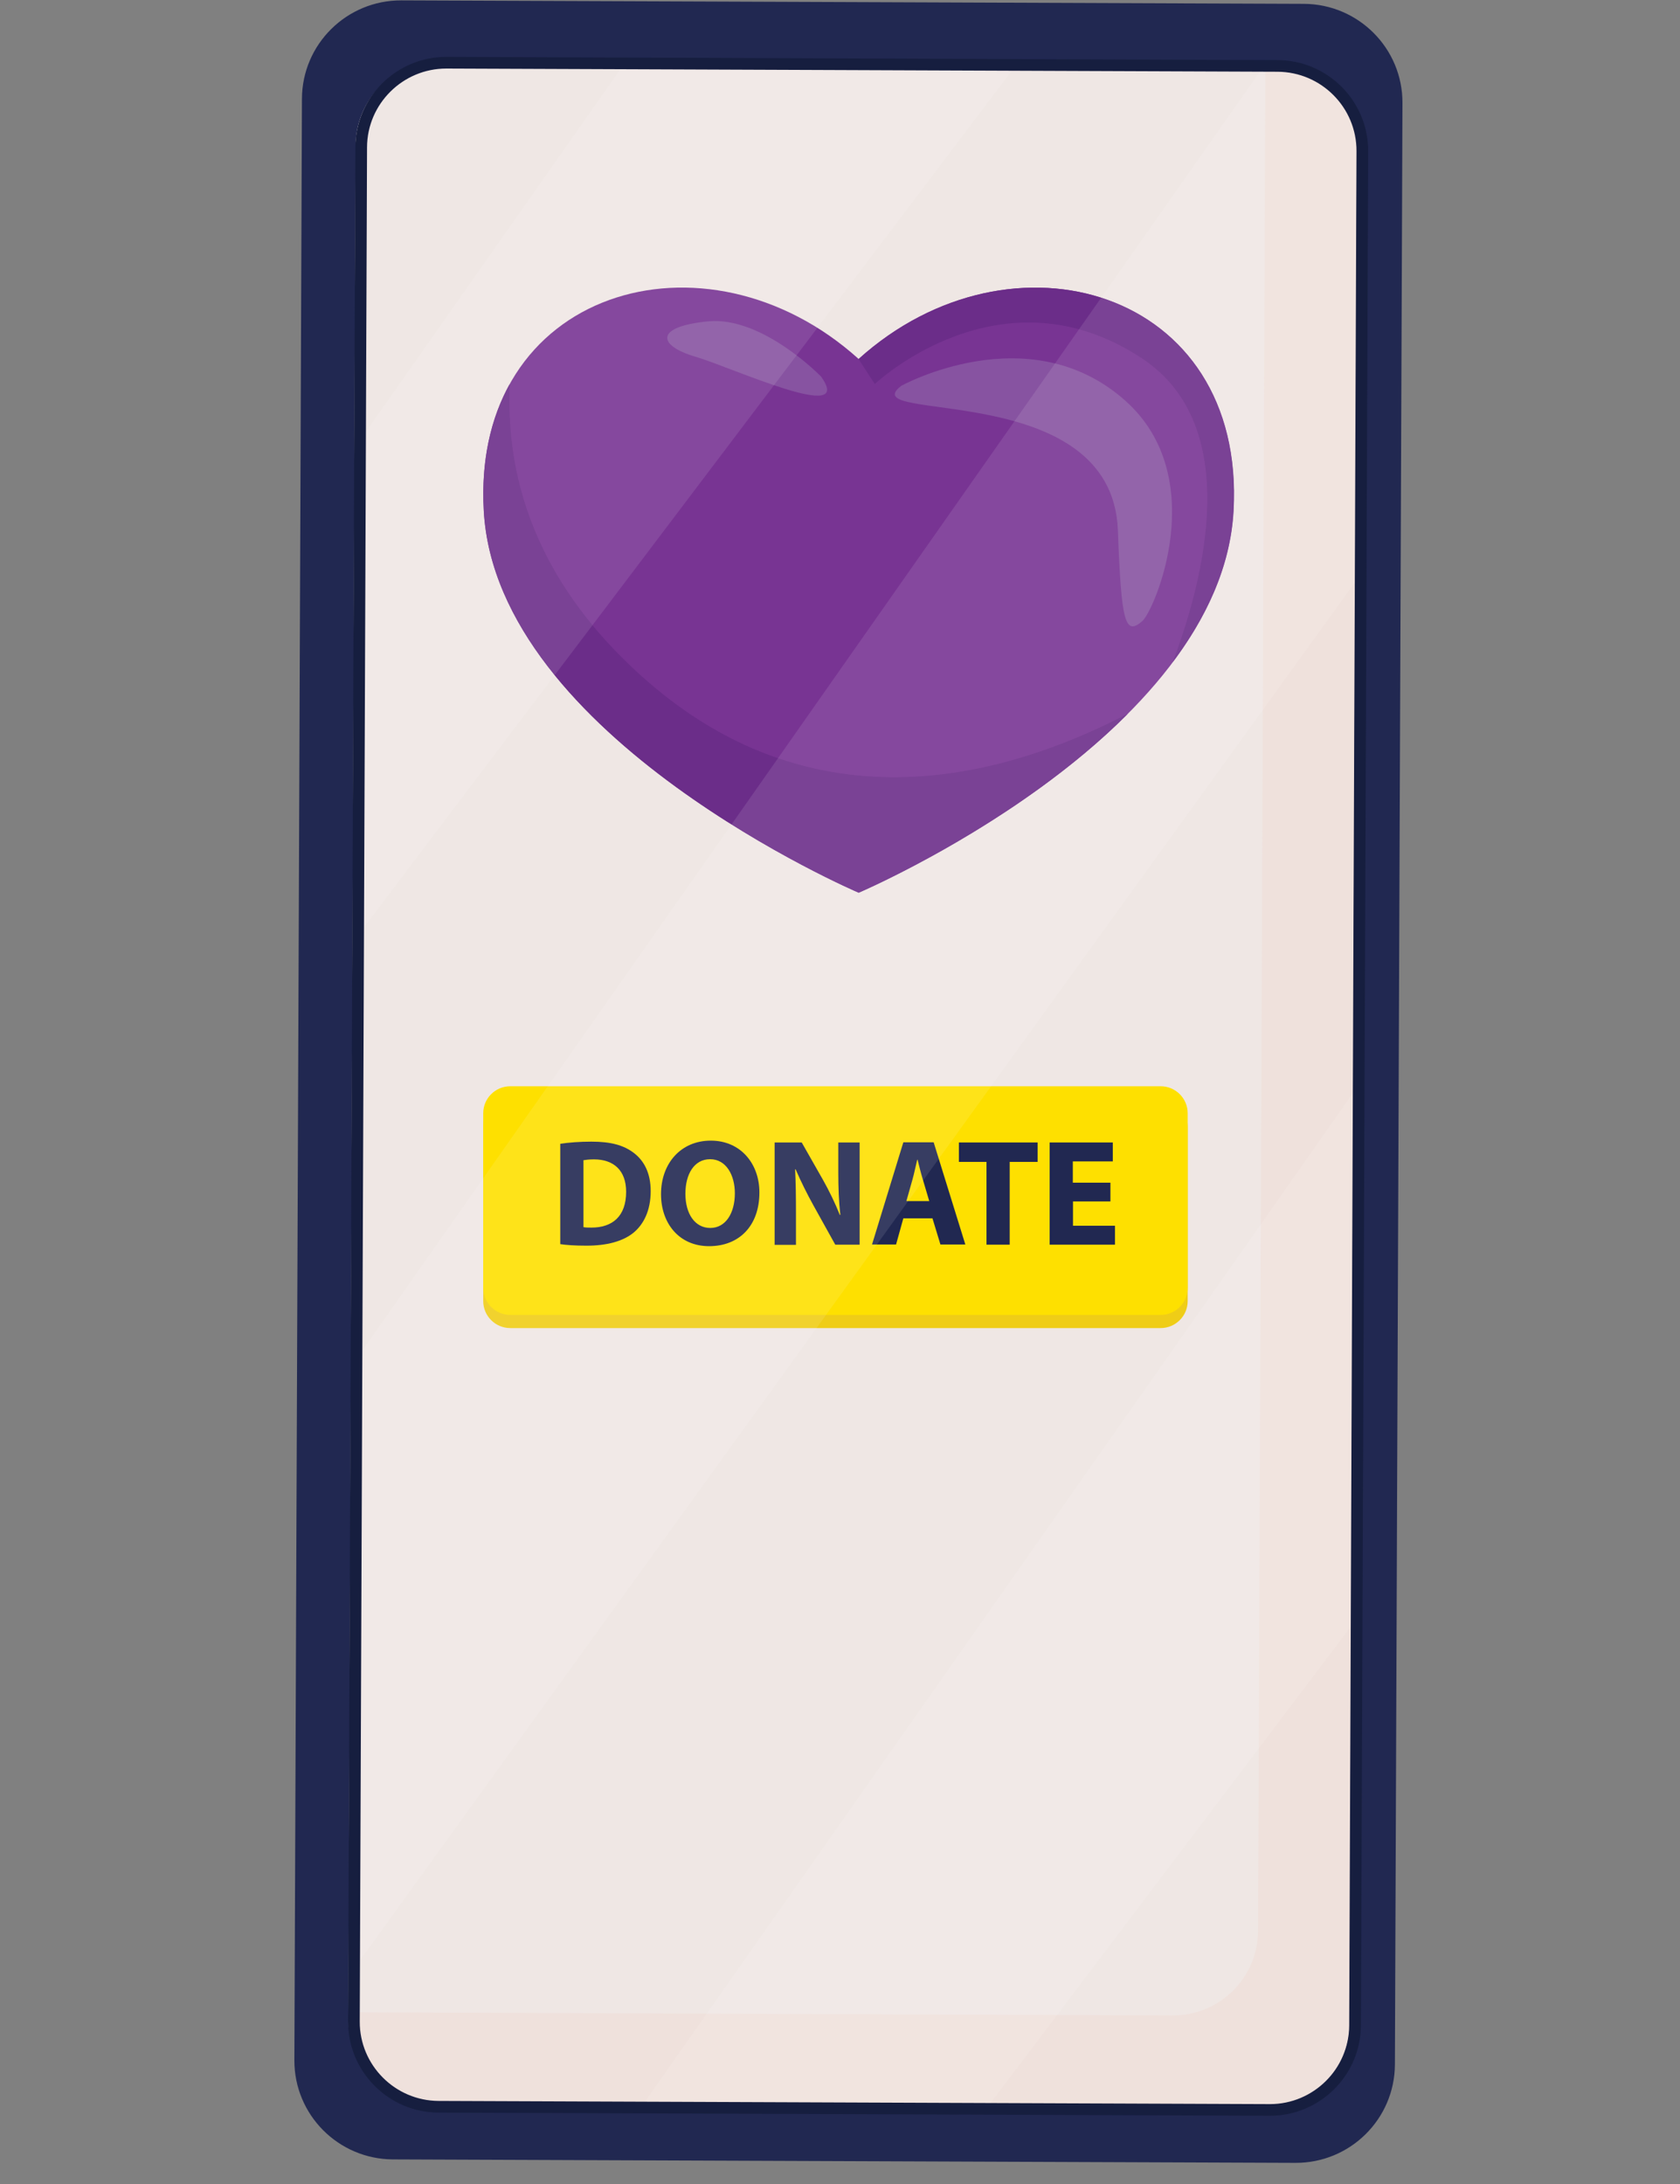 <?xml version="1.0" encoding="UTF-8"?>
<svg xmlns="http://www.w3.org/2000/svg" width="80" height="104" viewBox="0 0 80 104" fill="none">
  <rect x="0" y="0" width="80" height="104" fill="#808080" stroke="none"/>
  <g clip-path="url(#clip0_1501_19609)">
    <path d="M14.378 4.705L14.018 98.106C14.008 100.704 16.112 102.819 18.717 102.829L61.689 102.993C64.294 103.003 66.414 100.905 66.424 98.307L66.784 4.905C66.794 2.307 64.69 0.193 62.085 0.183L19.113 0.018C16.508 0.008 14.388 2.106 14.378 4.705Z" fill="#212851"></path>
    <path d="M16.934 6.934L16.591 96.186C16.582 98.42 18.391 100.238 20.631 100.246L60.2 100.398C62.44 100.406 64.263 98.602 64.271 96.368L64.615 7.116C64.624 4.882 62.815 3.064 60.575 3.056L21.006 2.904C18.766 2.896 16.943 4.7 16.934 6.934Z" fill="#EFE1DC"></path>
    <path d="M21.015 2.91C18.773 2.902 16.951 4.703 16.943 6.939L16.596 95.821L55.835 95.974C58.076 95.982 59.899 94.181 59.907 91.945L60.254 3.063L21.015 2.91Z" fill="#EFE7E4"></path>
    <path d="M55.266 52.353H24.301C23.588 52.353 23.011 52.929 23.011 53.64V61.956C23.011 62.666 23.588 63.242 24.301 63.242H55.266C55.978 63.242 56.556 62.666 56.556 61.956V53.64C56.556 52.929 55.978 52.353 55.266 52.353Z" fill="#EFCD17"></path>
    <path d="M55.266 51.726H24.301C23.588 51.726 23.011 52.302 23.011 53.013V61.328C23.011 62.039 23.588 62.615 24.301 62.615H55.266C55.978 62.615 56.556 62.039 56.556 61.328V53.013C56.556 52.302 55.978 51.726 55.266 51.726Z" fill="#FEE000"></path>
    <path d="M26.671 54.468C27.074 54.404 27.607 54.364 28.163 54.364C29.09 54.364 29.687 54.533 30.163 54.887C30.671 55.265 30.985 55.86 30.985 56.72C30.985 57.653 30.647 58.297 30.179 58.691C29.663 59.117 28.881 59.318 27.929 59.318C27.357 59.318 26.953 59.286 26.679 59.245V54.468H26.671ZM27.776 58.433C27.873 58.457 28.018 58.457 28.163 58.457C29.163 58.457 29.816 57.919 29.816 56.752C29.816 55.739 29.227 55.208 28.284 55.208C28.034 55.208 27.881 55.232 27.784 55.248V58.433H27.776Z" fill="#212851"></path>
    <path d="M36.162 56.785C36.162 58.377 35.194 59.342 33.767 59.342C32.34 59.342 31.477 58.256 31.477 56.865C31.477 55.409 32.412 54.316 33.847 54.316C35.283 54.316 36.162 55.434 36.162 56.777V56.785ZM32.638 56.849C32.638 57.798 33.09 58.474 33.823 58.474C34.557 58.474 34.993 57.766 34.993 56.825C34.993 55.948 34.573 55.2 33.815 55.2C33.057 55.2 32.638 55.908 32.638 56.849Z" fill="#212851"></path>
    <path d="M36.887 59.27V54.404H38.177L39.193 56.19C39.483 56.704 39.774 57.307 39.992 57.854H40.016C39.943 57.211 39.919 56.559 39.919 55.828V54.404H40.935V59.27H39.774L38.733 57.396C38.443 56.873 38.129 56.246 37.887 55.683H37.863C37.895 56.334 37.903 57.018 37.903 57.814V59.278H36.887V59.27Z" fill="#212851"></path>
    <path d="M43.016 58.015L42.67 59.262H41.525L43.016 54.396H44.46L45.968 59.262H44.782L44.403 58.015H43.008H43.016ZM44.25 57.195L43.944 56.165C43.855 55.876 43.766 55.514 43.694 55.224H43.678C43.605 55.514 43.532 55.884 43.452 56.165L43.161 57.195H44.242H44.25Z" fill="#212851"></path>
    <path d="M46.968 55.329H45.661V54.404H49.411V55.329H48.081V59.27H46.976V55.329H46.968Z" fill="#212851"></path>
    <path d="M52.886 57.211H51.095V58.369H53.095V59.27H49.983V54.404H52.99V55.305H51.087V56.318H52.877V57.211H52.886Z" fill="#212851"></path>
    <path d="M40.89 17.096C33.609 10.526 22.448 13.759 23.037 24.326C23.642 35.143 40.89 42.51 40.89 42.51C40.89 42.51 58.139 35.143 58.743 24.326C59.332 13.767 48.172 10.526 40.89 17.096Z" fill="#783493"></path>
    <path d="M30.867 32.473C24.335 26.803 24.182 20.941 24.271 18.287C23.376 19.903 22.9 21.922 23.037 24.326C23.642 35.143 40.89 42.51 40.89 42.51C40.89 42.51 48.422 39.293 53.703 33.993C49.228 36.293 39.681 40.121 30.867 32.473Z" fill="#6B2D89"></path>
    <path d="M54.381 17.064C59.259 20.289 57.3 27.688 55.848 31.524C57.469 29.361 58.59 26.948 58.735 24.326C59.324 13.767 48.163 10.526 40.882 17.096L41.656 18.287C41.656 18.287 47.647 12.609 54.381 17.064Z" fill="#6B2D89"></path>
    <path d="M42.896 18.383C42.896 18.383 48.992 14.997 53.58 19.075C57.685 22.726 54.983 29.063 54.395 29.578C53.58 30.277 53.395 29.69 53.233 25.259C52.967 17.973 40.589 20.192 42.896 18.391V18.383Z" fill="#8753A1"></path>
    <path d="M39.098 17.933C39.098 17.933 36.308 15.046 33.712 15.303C31.115 15.56 31.349 16.469 33.107 16.984C34.865 17.498 40.743 20.233 39.098 17.933Z" fill="#8753A1"></path>
    <path opacity="0.1" d="M64.709 51.646L30.51 100.365L46.96 100.422L64.604 77.091L64.709 51.646Z" fill="white"></path>
    <path opacity="0.1" d="M16.859 93.747L64.79 27.358L64.879 7.197C64.887 4.961 63.081 3.143 60.839 3.135H60.186L16.98 64.698L16.867 93.747H16.859Z" fill="white"></path>
    <path opacity="0.1" d="M17.149 20.949L17.052 44.528L48.396 3.087L29.737 3.015L17.149 20.949Z" fill="white"></path>
    <path d="M60.474 100.751H60.458L20.889 100.599C19.736 100.599 18.647 100.14 17.833 99.32C17.018 98.499 16.575 97.414 16.575 96.264L16.922 7.011C16.93 4.639 18.873 2.709 21.252 2.709C21.252 2.709 21.26 2.709 21.268 2.709L60.837 2.862C63.224 2.87 65.159 4.816 65.151 7.196L64.805 96.449C64.796 98.821 62.853 100.751 60.474 100.751ZM60.458 100.196C60.458 100.196 60.466 100.196 60.474 100.196C62.547 100.196 64.24 98.516 64.248 96.449L64.595 7.196C64.603 5.122 62.918 3.425 60.837 3.417L21.268 3.264C21.268 3.264 21.26 3.264 21.252 3.264C19.18 3.264 17.486 4.945 17.478 7.011L17.131 96.264C17.123 98.339 18.809 100.036 20.889 100.044L60.458 100.196Z" fill="#161E3F"></path>
  </g>
  <defs>
    <clipPath id="clip0_1501_19609">
      <rect width="80" height="104" fill="white"></rect>
    </clipPath>
  </defs>
</svg>
